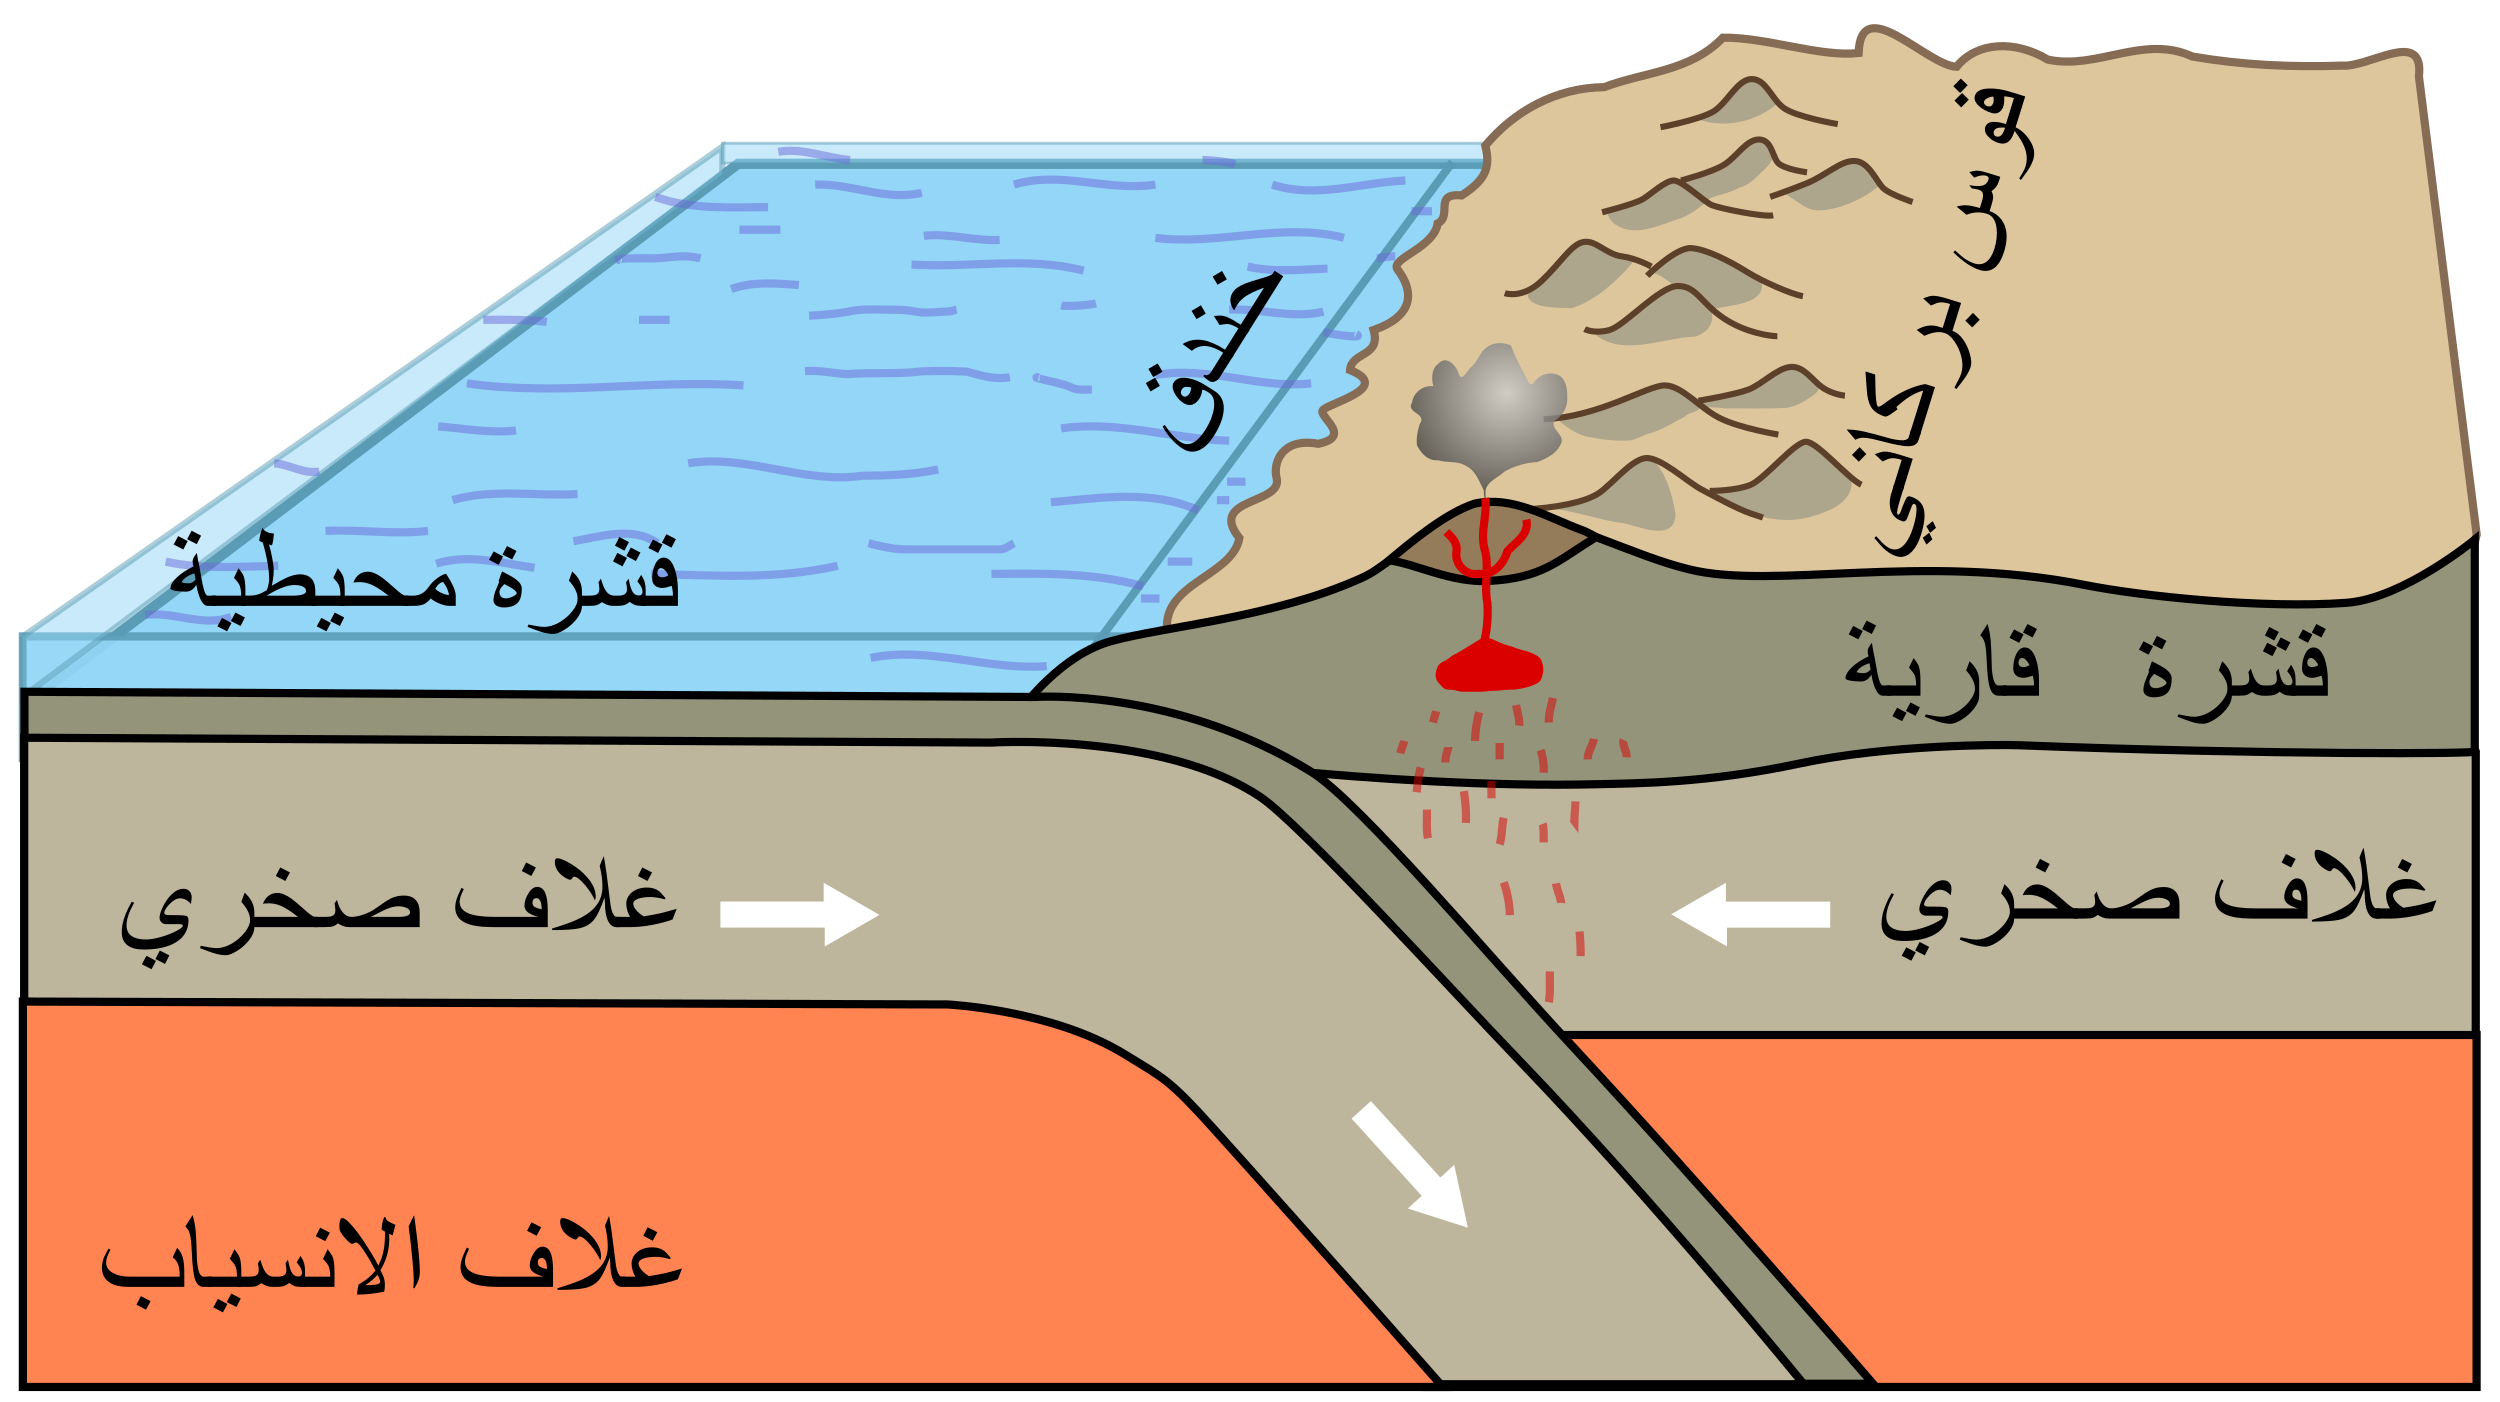 <svg xmlns="http://www.w3.org/2000/svg" xmlns:xlink="http://www.w3.org/1999/xlink" version="1.0" height="171" width="305"><defs><path id="i" d="M155.207 22.52h27v38.75h-27z"/><path id="h" d="M109.955 146.371h112.076v37.123H109.955z"/><path id="f" d="M83.085 101.47h80.295v20.72H83.085z"/><path id="e" d="M90.863 60.104h88.073v17.538H90.863z"/><path id="d" d="M260.569 9.899h77.075v56.215h-77.075z"/><path id="g" d="M83.085 101.47h80.295v20.72H83.085z"/><radialGradient r="10.043" fy="110.109" fx="222.249" cy="110.109" cx="222.249" gradientTransform="matrix(1.239 -.667 .655 1.218 -163.69 62.108)" gradientUnits="userSpaceOnUse" id="b" xlink:href="#a"/><linearGradient id="a"><stop offset="0" style="stop-color:#cdcdcd;stop-opacity:1"/><stop style="stop-color:#373737;stop-opacity:1" offset="1"/></linearGradient></defs><g style="display:inline"><path d="M90.043 19.986h97.531l-33.182 69.818-149.534-5.25 85.185-64.568z" style="opacity:1;fill:#94d6f7;fill-opacity:1;fill-rule:evenodd;stroke:#5a9cb5;stroke-width:1.25;stroke-miterlimit:4;stroke-dasharray:none;stroke-dashoffset:37.5;stroke-opacity:1"/><path style="opacity:.894;fill:#94d6f7;fill-opacity:1;fill-rule:evenodd;stroke:#5a9cb5;stroke-width:1;stroke-miterlimit:4;stroke-dasharray:none;stroke-dashoffset:37.5;stroke-opacity:1" d="M2.79 77.643h140.714v14.849H2.79z"/><path d="m2.79 77.643 85.34-59.75v3.349L2.79 84.992v-7.35z" style="opacity:.5;fill:#94d6f7;fill-opacity:1;fill-rule:evenodd;stroke:#5a9cb5;stroke-width:.75;stroke-miterlimit:4;stroke-dasharray:none;stroke-dashoffset:37.5;stroke-opacity:1"/><path style="opacity:.5;fill:#94d6f7;fill-opacity:1;fill-rule:evenodd;stroke:#5a9cb5;stroke-width:.351;stroke-miterlimit:4;stroke-dasharray:none;stroke-dashoffset:37.5;stroke-opacity:1" d="M88.131 17.474h106.151v2.428H88.131z"/><path d="m177.207 19.77-55.25 74.75" style="opacity:1;fill:#5a9cb5;fill-opacity:1;fill-rule:evenodd;stroke:#5a9cb5;stroke-width:1px;stroke-linecap:butt;stroke-linejoin:miter;stroke-opacity:1;display:inline"/></g><g style="display:inline"><path d="M17.707 75.02c3.514-.469 7.046 1.541 10.5.25M20.207 68.52c4.517.985 9.171.598 13.75.5M53.207 68.77c3.94-1.252 8.056-.05 12 .5M79.457 70.02c7.585.178 15.288.727 22.75-1M106.207 80.27c7.18-1.497 14.306 1.576 21.5 1M120.957 70.02c6.187-.07 12.486-.18 18.5 1.5M105.957 66.27c.927.232 2.779.75 4.5.75h11.5c.685 0 1.406-.578 1.75-.75M69.957 66.02c3.352-.532 7.162-1.884 10.25.25M39.707 64.77c4.167-.2 8.341.478 12.5 0M33.457 56.52c1.871.132 3.582 1.357 5.5 1M55.207 61.02c4.964-1.463 10.18-.434 15.25-.75M53.457 52.02c3.16.25 6.323.867 9.5.5M56.957 46.77c11.205 1.603 22.51-.491 33.75.25M98.207 45.27c1.747-.117 3.463.272 5.19.371 3.002-.246 6.023.044 9.016-.332 1.835-.06 3.68-.086 5.51.033 1.758.472 3.436 1.016 5.284.678M83.957 56.52c7.146-1.156 14.043 2.562 21.214 1.523 3.107-.02 6.238-.114 9.286-.773M128.207 61.27c5.976-.502 12.325-1.59 18 1M148.457 61.02h1.5M149.707 58.77h2.25M142.457 68.52h3M139.207 73.02h2.25M159.957 46.77c-6.378.725-12.632-2.204-19-1M126.707 46.02c-.137-.027-.426.04-.14.107 1.3.36 2.646.561 3.91 1.04.358.173.733.322 1.133.35.531.055 1.065.003 1.597.003M140.957 29.02c7.666.98 15.404-1.956 23.005-.009M165.457 40.77c1.195.597-2.704.074-4-.25M161.457 38.02c-3.809.916-7.666-.415-11.5-.25M152.207 32.52c3.2.75 6.507.356 9.75.25M167.957 31.52c.046 0 1.418-.25 2.25-.25M174.707 25.77h-2.5M171.457 22.02c-5.403.237-10.904 2.26-16.25.5M140.957 22.52c-5.746.893-11.572-1.739-17.25 0M112.457 23.52c-4.365 1.053-8.638-1.174-13-1M93.707 25.27c-4.597.001-9.345.345-13.75-1.25M75.707 31.77c-1.296-.324 2.664-.25 4-.25 1.047 0 2.528-.25 3.75-.25.752 0 1.61.152 2 .25M90.207 28.02h5M77.957 39.02h3.75M89.207 35.27c2.638-.977 5.507-.686 8.25-.5M98.707 38.52c1.856-.114 3.72-.24 5.538-.653 1.744-.215 3.504-.055 5.255-.082.967.007 1.921.177 2.87.332 1.213.07 2.424-.097 3.634-.14.24-.049.462-.161.703-.207M111.207 32.27c6.993.46 14.112-1.03 21 .75M112.707 28.77c3.1-.356 6.152.67 9.25.5M129.457 37.27c.557.139 3.298-.012 4.25-.25M129.457 52.27c6.882-1.005 13.653 1.289 20.5 1.5M58.957 39.02c2.585-.01 5.178-.054 7.75.25M94.957 18.52c2.966-.51 5.829.762 8.75 1M146.707 19.52c.835 0 2.64.16 4 .5" style="opacity:.5;fill:none;fill-opacity:.75;fill-rule:evenodd;stroke:#6b6bda;stroke-width:1px;stroke-linecap:butt;stroke-linejoin:miter;stroke-opacity:1"/></g><g style="display:inline"><path d="M142.457 77.395c-1.094-6.251 7.888-6.984 8.75-11.75-3.986-4.962 5.384-4.078 4.537-7.33-.46-1.764.58-4.995 5.088-4.17 4.1-.874.358-3.07.5-4 .13-.852 8.877-2.737 3.375-5 .189-2.294 3.814-1.558 2.875-4.875 4.81-1.676 5.063-4.58 2.93-7.383-1.026-1.347 4.417-2.583 4.884-5.626 1.862-.968-.592-3.748 2.94-3.425 2.756-1.802 3.59-3.257 2.871-6.066 3.467-4.165 8.58-7.074 14.506-7.138 4.882-1.87 10.478-1.869 14.474-6.035 5.308-.075 11.884 2.405 16.563 1.87.283-7.62 8.337 1.555 11.957 1.678 2.47-3.07 7.1-3.28 11.125-.875 5.98 1.305 11.702-3.125 17.625-.375 5.959 1.034 12.186 1.328 18.255 1.11 3.333.262 10.07-4.672 9.396 1.322l7.046 55.896-3.447 14.172" style="opacity:1;fill:#dec69c;fill-opacity:1;fill-rule:evenodd;stroke:#866b55;stroke-width:1px;stroke-linecap:butt;stroke-linejoin:miter;stroke-opacity:1"/><path d="M208.582 60.27c2.93 1.77 6.227 3.222 9.713 3.167 1.831-.042 3.618-.61 5.267-1.376 1.118-.597 2.271-1.587 2.326-2.947.052-.86-.565-1.491-1.142-2.03-1.122-1.192-2.359-2.509-4.056-2.774-1.431-.167-2.656.837-3.511 1.874-.876 1.015-1.874 1.936-3.059 2.579-1.573.93-3.405 1.295-5.207 1.409-.112.028-.221.063-.33.098zM188.395 61.957c3.338.174 6.461 1.484 9.75 1.885 2.017.466 6.311 2.343 6.259-1.229-.402-2.263-1.073-4.739-2.669-6.453-2.363-1.067-4.03 2.029-5.768 3.196-1.638 1.857-4.21 2.113-6.51 2.414" style="fill:#ada58c;fill-opacity:1;fill-rule:evenodd;stroke:none;stroke-width:1px;stroke-linecap:butt;stroke-linejoin:miter;stroke-opacity:1"/><path d="M185.832 62.145c3.75-.125 7.625-.875 9.25-2s3.875-4 5.625-4.25 5.125 2.875 6.75 3.75 4.625 2.5 6.125 3l1.5.5" style="opacity:1;fill:none;fill-opacity:.75;fill-rule:evenodd;stroke:#5d4029;stroke-width:.75;stroke-linecap:butt;stroke-linejoin:miter;stroke-miterlimit:4;stroke-dasharray:none;stroke-opacity:1"/><path d="M208.582 59.895s3.25 0 5-.75 5.375-5.25 6.75-5.25 5 4.375 6.75 5.25" style="opacity:1;fill:none;fill-opacity:.75;fill-rule:evenodd;stroke:#5d4029;stroke-width:.75;stroke-linecap:butt;stroke-linejoin:miter;stroke-miterlimit:4;stroke-dasharray:none;stroke-opacity:1"/><path d="M206.582 49.145c1.095.751 2.504.434 3.741.676 2.536-.004 5.075.074 7.608-.06 1.137-.144 2.178-.749 3.098-1.407.571-.297 1.549-1.421.457-1.707-.937-.63-1.527-1.782-2.668-2.106-1.127-.054-1.98.812-2.762 1.49-.969.576-1.995 1.034-3 1.536-.738.149-1.311.832-2.117.738-.774.091-1.526.326-2.311.293-.524.048-1.027.231-1.546.297" style="fill:#ada58c;fill-opacity:1;fill-rule:evenodd;stroke:none;stroke-width:1px;stroke-linecap:butt;stroke-linejoin:miter;stroke-opacity:1"/><path d="M190.02 51.145c.98.903 2.11 1.729 3.422 2.083 1.783.378 3.62.626 5.445.496.892-.136 1.645-.691 2.522-.896 1.48-.447 2.783-1.309 4.15-2.008.509-.612 1.808-.438 1.91-1.331-.448-.72-1.48-.79-2.036-1.44-.621-.486-1.19-1.319-2.073-1.208-.866.219-1.659.684-2.545.867-1.056.215-1.97.842-3.007 1.134-.89.461-1.868.662-2.803.991-.86.406-1.825.371-2.664.842-.736.341-1.55.274-2.321.47z" style="fill:#ada58c;fill-opacity:1;fill-rule:evenodd;stroke:none;stroke-width:1px;stroke-linecap:butt;stroke-linejoin:miter;stroke-opacity:1"/><path d="M188.332 51.145c6.75-.25 12.625-4.125 14.75-4.125s4.25 2.75 6.75 4 7.125 2 7.125 2" style="opacity:1;fill:none;fill-opacity:.75;fill-rule:evenodd;stroke:#5d4029;stroke-width:.75;stroke-linecap:butt;stroke-linejoin:miter;stroke-miterlimit:4;stroke-dasharray:none;stroke-opacity:1"/><path d="M207.207 48.895s4.5-.75 6.125-1.375 3.5-2.625 5.125-2.75 2.625 1.625 3.875 2.5 2.75 1 2.75 1" style="opacity:1;fill:none;fill-opacity:.75;fill-rule:evenodd;stroke:#5d4029;stroke-width:.75;stroke-linecap:butt;stroke-linejoin:miter;stroke-miterlimit:4;stroke-dasharray:none;stroke-opacity:1"/><path d="M201.457 33.207c2.936.802 4.42 4.338 7.632 4.465 1.957-.447 6.46-.555 5.806-3.32-1.753-1.49-4.111-2.09-6.015-3.406-2.454-1.363-5.313-.5-6.923 1.699" style="fill:#ada58c;fill-opacity:1;fill-rule:evenodd;stroke:none;stroke-width:1px;stroke-linecap:butt;stroke-linejoin:miter;stroke-opacity:1"/><path d="M194.145 40.395c3.506 3.413 8.524.783 12.678.672 4.622-1.566.57-7.371-3.137-5.82-3.409 1.019-5.222 5.194-9.041 5.21" style="fill:#ada58c;fill-opacity:1;fill-rule:evenodd;stroke:none;stroke-width:1px;stroke-linecap:butt;stroke-linejoin:miter;stroke-opacity:1"/><path d="M193.332 40.145s1.125.625 3 .125 6.125-5.375 8.375-5.375 2.75 2 5.5 3.875 5.875 2.25 6.625 2.25" style="opacity:1;fill:none;fill-opacity:.75;fill-rule:evenodd;stroke:#5d4029;stroke-width:.75;stroke-linecap:butt;stroke-linejoin:miter;stroke-miterlimit:4;stroke-dasharray:none;stroke-opacity:1"/><path d="M193.52 29.457c-2.945 1.104-4.14 4.51-7.012 5.778-.991 2.456 3.587 2.313 5.226 2.37 2.82-.807 5.944-3.638 7.713-5.925" style="fill:#ada58c;fill-opacity:1;fill-rule:evenodd;stroke:none;stroke-width:1px;stroke-linecap:butt;stroke-linejoin:miter;stroke-opacity:1"/><path d="M183.582 35.77s2.125.75 4.5-1.5 3.625-4.5 5.125-4.75 2.75 1.5 4.625 1.75 3.625 1.25 3.625 1.25M200.957 33.645s3.5-3.5 5.375-3.375 4.75 1.625 6.75 2.875 5.5 2.75 6.875 3" style="opacity:1;fill:none;fill-opacity:.75;fill-rule:evenodd;stroke:#5d4029;stroke-width:.75;stroke-linecap:butt;stroke-linejoin:miter;stroke-miterlimit:4;stroke-dasharray:none;stroke-opacity:1"/><path d="M215.145 17.02c-1.351-.266-2.328.903-3.12 1.81-.756.824-4.686 2.713-5.737 2.872-1.145-.343-1.342 1.307-.315 1.63.72.606 1.795 1.525 2.72.835 1.14-.487 2.404-.631 3.49-1.251 1.096-.306 1.9-1.07 2.66-1.863.753-.65 1.701-1.514 1.458-2.614" style="fill:#ada58c;fill-opacity:1;fill-rule:evenodd;stroke:none;stroke-width:1px;stroke-linecap:butt;stroke-linejoin:miter;stroke-opacity:1"/><path d="M202.145 23.02c-.574.969-5.097 2.425-5.949 2.657-.308.512.473 1.577 1.062 1.805 1.125.733 2.55.729 3.814.426 1.58-.357 2.394-.813 4.108-1.313.893-.446 1.577-.783 3.006-1.972a56.135 56.135 0 0 1-2.48-2.005c-.61-.227-1.202-.6-1.88-.575" style="fill:#ada58c;fill-opacity:1;fill-rule:evenodd;stroke:none;stroke-width:1px;stroke-linecap:butt;stroke-linejoin:miter;stroke-opacity:1"/><path d="M195.457 25.895s4-1 5-1.625 2.75-2.25 3.75-2.25 3.75 2.625 4.625 3 6.25 1.5 7.5 1.25M205.082 22.02s3.875-1 5.375-2 2.625-3 4.125-3 1.625 1.875 2.25 2.75 3.625 1.25 3.625 1.25" style="opacity:1;fill:none;fill-opacity:.75;fill-rule:evenodd;stroke:#5d4029;stroke-width:.75;stroke-linecap:butt;stroke-linejoin:miter;stroke-miterlimit:4;stroke-dasharray:none;stroke-opacity:1"/><path d="M225.957 19.52c-2.637 1.608-5.868 2.741-8.637 3.908 2.454 1.306 2.82 2.145 4.432 2.241 2.491.004 5.633-1.388 7.562-3.045-.7-1.118-1.39-1.843-2.544-2.98" style="fill:#ada58c;fill-opacity:1;fill-rule:evenodd;stroke:none;stroke-width:1px;stroke-linecap:butt;stroke-linejoin:miter;stroke-opacity:1"/><path d="M215.957 24.02s1.875-.625 4.375-1.625 4.25-2.875 6-2.75 2.625 2.625 3.5 3.375 3.5 1.625 3.5 1.625" style="opacity:1;fill:none;fill-opacity:.75;fill-rule:evenodd;stroke:#5d4029;stroke-width:.75;stroke-linecap:butt;stroke-linejoin:miter;stroke-miterlimit:4;stroke-dasharray:none;stroke-opacity:1"/><path d="M213.457 9.582c-1.578 1.067-2.814 2.535-4.181 3.842-1.576.136-.993.5-2.313 1.092 4.257 1.463 8.063-.25 9.812-1.84-1.037-1.412-1.39-2.196-2.21-2.92" style="fill:#ada58c;fill-opacity:1;fill-rule:evenodd;stroke:none;stroke-width:1px;stroke-linecap:butt;stroke-linejoin:miter;stroke-opacity:1"/><path d="M202.582 15.52s4.625-.875 6.375-1.875 3-4 4.75-4 2.375 2.375 3.875 3.5 6.625 2 6.625 2" style="opacity:1;fill:none;fill-opacity:.75;fill-rule:evenodd;stroke:#5d4029;stroke-width:.75;stroke-linecap:butt;stroke-linejoin:miter;stroke-miterlimit:4;stroke-dasharray:none;stroke-opacity:1"/></g><g style="display:inline"><path d="M157.912 77.466c6.15-3.34 15.207-13.787 21.983-16.02 4.606-1.019 8.866 1.647 13.02 3.197 2.574.82 12.761 8.205 12.654 11.137" style="opacity:1;fill:#947b5a;fill-opacity:1;fill-rule:evenodd;stroke:#000;stroke-width:1px;stroke-linecap:butt;stroke-linejoin:miter;stroke-opacity:1;display:inline"/><path style="opacity:1;fill:#94947b;fill-opacity:1;fill-rule:evenodd;stroke:#000;stroke-width:1;stroke-linecap:butt;stroke-linejoin:miter;stroke-miterlimit:4;stroke-dasharray:none;stroke-opacity:1;display:inline" d="M136.124 168.519h165.798V65.837s-8.716 7.212-15.67 7.708c-10.257.73-24.873-.776-31.965-2.188-19.954-3.971-37.957.684-48.298-1.918-3.554-.894-6.17-2-11.277-3.918-4.754 2.943-6.529 5.023-13.15 5.357-4.5.226-8.853-2.08-12.018-2.506-1.502 1.024-2.016 1.497-3.432 2.14-10.606 4.82-24.112 5.92-30.527 7.7-11.451 3.175-19.082 21.92-19.082 21.92l19.621 68.387z"/><path style="opacity:1;fill:#bdb59c;fill-opacity:1;fill-rule:evenodd;stroke:#000;stroke-width:1;stroke-linecap:butt;stroke-linejoin:miter;stroke-miterlimit:4;stroke-dasharray:none;stroke-opacity:1;display:inline" d="M153.505 168.809h148.537v-77.14c.823.328-25.668.426-55.741-.75-2.083-.082-15.792-.109-26.755 2.229-11.398 2.43-19.917 2.409-24.49 2.523-26.386.658-58.496-4.003-58.496-4.003l16.945 77.141z"/><path d="M173.395 169.207h128.75V126.27H158.707l14.688 42.937z" style="opacity:1;fill:#ff8452;fill-opacity:1;fill-rule:evenodd;stroke:#000;stroke-width:1;stroke-linecap:butt;stroke-linejoin:miter;stroke-miterlimit:4;stroke-dasharray:none;stroke-opacity:1;display:inline"/><path id="c" d="M181.457 63.145c.117-1.042-.21-2.053-.232-3.082.033-1.261 1.492-1.756 2.302-2.507a9.068 9.068 0 0 1 4.004-1.183c1.096-.404 2.304-1 2.835-2.102.756-1.225-1.368-1.89-.688-2.945.963-.657 1.586-1.575 1.523-2.807.028-.971-.127-2.243-1.048-2.752a2.432 2.432 0 0 0-2.972.84c-.62.966-1.057-.956-1.459-1.432-.51-.989-.995-1.99-1.39-3.03-.84-.385-2.047-.42-2.833.158-.99.572-1.186 1.871-2.11 2.545-.42.473-1.095 1.896-1.467.598-.377-.977-1.495-2.14-2.478-1.04-.852.64-.798 1.95-.566 2.715-1.25-.164-2.425.748-2.605 1.995-.802 1.297 1.89 1.294.937 2.608-.256.828-.442 1.717-.342 2.583.509 1.01 1.346 1.959 2.59 1.838 1.098.364 2.339.039 3.354.674 1.18.54 1.65 1.913 2.21 2.998-.014 1.136.53 2.206.435 3.328z" style="opacity:.8;fill:url(#b);fill-opacity:1;fill-rule:evenodd;stroke:url(#radialGradient5243);stroke-width:1px;stroke-linecap:butt;stroke-linejoin:miter;stroke-opacity:.364"/><path d="M181.207 60.77c.272 2.171-.73 4.383 0 6.517.443 2.06-.151 4.18.25 6.245a16.128 16.128 0 0 1-.375 4.738" style="opacity:1;fill:none;fill-opacity:.75;fill-rule:evenodd;stroke:#da0000;stroke-width:1px;stroke-linecap:butt;stroke-linejoin:miter;stroke-opacity:1"/><path d="M186.207 63.395c.422 1.81-1.303 2.751-2.283 3.835-.5 1.606-1.701 2.966-3.519 2.782-1.537.287-2.96-1.158-2.716-2.687.177-1.146-.584-1.744-1.232-2.43" style="opacity:1;fill:none;fill-opacity:.75;fill-rule:evenodd;stroke:#da0000;stroke-width:1px;stroke-linecap:butt;stroke-linejoin:miter;stroke-opacity:1"/><path d="m180.707 77.895-1.625 1c-.512.315-.874.562-1.5.875-.626.313-.838.606-1.375.875-.61.305-.815.508-1 1.25-.178.713.096 1.221.375 1.5.447.447.467.75 1.375.75.524 0 .963.25 1.625.25h1.875c.726 0 1.315-.125 2-.125.485 0 1.18-.125 1.75-.125.725 0 1.31-.109 1.875-.25.64-.16.957-.291 1.375-.5.515-.258.59-.489.75-1.125.194-.776.013-1.075-.125-1.625-.112-.45-.688-.72-1-.875-.487-.244-1.008-.377-1.5-.5-.508-.127-.968-.367-1.5-.5a8.498 8.498 0 0 1-1.375-.5 6.279 6.279 0 0 0-1.375-.5" style="opacity:1;fill:#da0000;fill-opacity:1;fill-rule:evenodd;stroke:none;stroke-width:1px;stroke-linecap:butt;stroke-linejoin:miter;stroke-opacity:1"/><path d="M180.457 86.895a14.705 14.705 0 0 0-.5 3.5M184.957 86.02c.148.828.464 1.645.375 2.5M189.457 85.145c-.198.993-.542 1.974-.5 3M175.207 86.77c-.024.122-.268.947-.375 1.375M171.332 90.395c-.025.124-.399 1.095-.5 1.5M173.332 93.645c-.273.979-.388 1.992-.5 3M174.082 98.77c.038 1.166-.099 2.345.125 3.5M178.582 96.52a18.05 18.05 0 0 1 .25 3.875M176.707 91.145c0 .175-.375.936-.375 1.875M182.957 90.645v2M181.957 95.27v2.125M183.457 99.77c-.264 1.068-.177 2.193-.5 3.25M183.457 107.645c.464 1.281.698 2.64.75 4M189.082 118.52c-.031 1.25.087 2.51-.125 3.75M192.707 113.645c.076.998.148 1.998.125 3M189.832 107.77c.122.806.517 1.552.628 2.353l-.003.022M188.207 100.52c.13.326.125 1.514.125 2.25M187.957 91.52c.304.881.397 1.822.375 2.75M192.207 97.77c-.025.799-.121 1.594-.129 2.394-.06-.08-.074-.182-.12-.27M194.457 90.145c-.162.86-.778 1.598-.75 2.5M198.082 90.27c-.22.44.375 1.396.375 2.125" style="opacity:.5;fill:none;fill-opacity:.75;fill-rule:evenodd;stroke:#da0000;stroke-width:1px;stroke-linecap:butt;stroke-linejoin:miter;stroke-opacity:1"/><use style="opacity:.6" height="300" width="400" transform="translate(98.285 -14.205) scale(.585)" xlink:href="#c"/></g><g style="display:inline"><path d="M2.983 84.396v84.427h225.535s-20.444-23.737-37.381-41.938c-8.908-9.572-25.273-29.064-31.113-32.689-16.71-10.373-33.804-9.165-33.804-9.165L2.983 84.396z" style="fill:#94947b;fill-opacity:1;fill-rule:evenodd;stroke:#000;stroke-width:1;stroke-linecap:butt;stroke-linejoin:miter;stroke-miterlimit:4;stroke-dasharray:none;stroke-opacity:1"/><path style="fill:#bdb59c;fill-opacity:1;fill-rule:evenodd;stroke:#000;stroke-width:1;stroke-linecap:butt;stroke-linejoin:miter;stroke-miterlimit:4;stroke-dasharray:none;stroke-opacity:1" d="M2.954 90.002v78.872h217.108s-18.235-22.368-34.568-39.344c-8.584-8.923-26.74-28.921-31.707-32.279-11.767-7.954-32.855-6.656-32.855-6.656L2.954 90.002z"/><path d="M2.79 122.19v47.023h173.242s-15.203-17.324-27.931-31.466c-5.517-6.13-6.066-6.154-10.848-9.101-8.894-5.483-21.68-6.102-21.68-6.102L2.79 122.19z" style="fill:#ff8452;fill-opacity:1;fill-rule:evenodd;stroke:#000;stroke-width:1;stroke-linecap:butt;stroke-linejoin:miter;stroke-miterlimit:4;stroke-dasharray:none;stroke-opacity:1"/></g><path d="M87.892 109.987v3.182h12.728v2.299l6.666-3.85-6.798-3.924v2.293H87.892z" style="fill:#fff;fill-opacity:1;fill-rule:evenodd;stroke:#000;stroke-width:0;stroke-linecap:butt;stroke-linejoin:miter;stroke-miterlimit:4;stroke-dasharray:none;stroke-opacity:1;display:inline"/><path style="display:inline;fill:#fff;fill-opacity:1;fill-rule:evenodd;stroke:#000;stroke-width:0;stroke-linecap:butt;stroke-linejoin:miter;stroke-miterlimit:4;stroke-dasharray:none;stroke-opacity:1" d="m167.248 134.332-2.356 2.14 8.559 9.42-1.701 1.546 7.33 2.346-1.665-7.671-1.698 1.542zM223.286 113.174v-3.182h-12.728v-2.298l-6.666 3.849 6.798 3.925v-2.294z"/><g style="font-style:normal;font-weight:400;font-size:14.667px;line-height:1.25;font-family:sans-serif;white-space:pre;shape-inside:url(#d);fill:#000;fill-opacity:1;stroke:none" transform="rotate(-72.758 276.674 65.331)" aria-label="قوس بركاني"><path style="font-style:normal;font-weight:400;font-size:14.667px;line-height:1.25;font-family:sans-serif;white-space:pre;shape-inside:url(#d);fill:#000;fill-opacity:1;stroke:none" d="M319.063 21.183h-4.426v-1.246h3.818q0-.638-.15-1.196-.373.122-.574.172-.33.086-.58.086-.523 0-.852-.265-.38-.301-.38-.867 0-.995.358-1.74.402-.83 1.046-.83.874 0 1.346 1.367.394 1.132.394 2.657zm-1.167-3.724q-.1-.258-.322-.523-.301-.358-.573-.358-.194 0-.322.165-.122.157-.122.38 0 .572.63.572.165 0 .35-.064.187-.065.359-.172zm.917-4.419-.53 1.039-1.175-.602.544-1.038zm-1.633.666-.537 1.024-1.182-.608.559-1.032z"/><path style="font-style:normal;font-weight:400;font-size:14.667px;line-height:1.25;font-family:sans-serif;white-space:pre;shape-inside:url(#d);fill:#000;fill-opacity:1;stroke:none" d="M315.146 20.753q0 1.182-.874 2.35-.974 1.303-2.248 1.303-.473 0-.974-.108-.366-.079-.953-.272-.465-.165-.93-.322l.12-.25.839.193q.444.107.795.107.873 0 1.654-.444.609-.351 1.217-1.017.308-.337.874-1.096-.967 0-1.446-.308-.545-.35-.545-1.153 0-.737.344-1.368.401-.73 1.017-.73.623 0 .895.723.215.566.215 1.576zm-.451-.78q-.158-.688-.38-.953-.193-.229-.472-.229-.201 0-.351.136-.144.129-.144.33 0 .35.316.537.315.179 1.03.179zM308.794 21.183h-.566q-.43 0-.76-.115-.321-.121-.658-.38-.3.273-.537.366-.337.129-.981.129h-.881q0 .659-.315 1.282-.408.81-1.246 1.282-1.053.594-2.636.594-1.432 0-2.191-.501-.83-.552-.83-1.69 0-.616.15-1.246t.408-1.268q.157-.387.544-1.189l.286.13q-.5 1.03-.666 1.625-.157.594-.157 1.088 0 .888.63 1.354.637.458 1.812.458 1.375 0 2.456-.48 1.347-.594 1.347-1.661 0-.716-.265-1.36-.208-.51-.588-.975l.595-1.468q.358.587.487 1.039.179.637.179 1.74h.88q.681 0 .968-.208.25-.179.25-.551 0-.208-.028-.416-.022-.214-.072-.465l.286-.43.115.695q.158.702.422 1.01.294.343.831.343.165 0 .25-.1.094-.107.094-.265 0-.358-.222-.766-.165-.3-.437-.602l.48-.78q.337.551.408.752.158.45.158 1.31zM292.68 21.183h-4.082v-1.246h3.56q0-.845-.2-1.29-.137-.307-.674-.887l.559-1.168q.515.652.644 1.017.193.552.193 1.827zm-.73 1.74-.559 1.039-1.16-.602.53-1.046z"/><path style="font-style:normal;font-weight:400;font-size:14.667px;line-height:1.25;font-family:sans-serif;white-space:pre;shape-inside:url(#d);fill:#000;fill-opacity:1;stroke:none" d="M289.107 21.183q0 .788-.673 1.633-.588.745-1.461 1.282-.831.515-1.368.515-.494 0-1.067-.143-.437-.107-1.046-.337-.515-.193-1.024-.386l.122-.287q.473.093.981.187.516.1.931.1.917 0 1.912-.587.902-.538 1.54-1.354.637-.824.637-1.482 0-.566-.33-1.19-.264-.5-.744-1.03l.408-1.125q.587.544.867 1.089.315.616.315 1.375zM281.931 21.183h-6.28v-1.246h5.45q-.502-.76-1.147-1.318-.644-.566-1.74-1.217l-.236.222-.845-.645q-.444-.372-.444-.58 0-1.232.601-1.934.559-.644 1.927-1.16l2.02-.787v1.239l-1.497.5q-.896.294-1.447.538-.702.308-.702.473 0 .164.459.508.286.215.58.43 1.088.823 1.897 1.726.874.966 1.404 2.005z"/><path style="font-style:normal;font-weight:400;font-size:14.667px;line-height:1.25;font-family:sans-serif;white-space:pre;shape-inside:url(#d);fill:#000;fill-opacity:1;stroke:none" d="M276.137 21.183h-1.002q-.487 0-.78-.394-.259-.344-.395-1.024-.129-.68-.2-1.676-.043-.809-.093-1.661-.043-.852-.122-1.29-.072-.443-.2-.723-.158-.343-.437-.601l.88-1.39q.28.86.394 2.056.072.745.144 3.523.128 1.275.372 1.633.2.3.437.3h1.002zM272.772 21.183h-4.083v-1.246h3.56q0-.845-.2-1.29-.137-.307-.674-.887l.559-1.168q.515.652.644 1.017.194.552.194 1.827zm-.566-6.617-.559 1.038-1.16-.601.53-1.046z"/><path style="font-style:normal;font-weight:400;font-size:14.667px;line-height:1.25;font-family:sans-serif;white-space:pre;shape-inside:url(#d);fill:#000;fill-opacity:1;stroke:none" d="M269.198 21.183h-1.253q-1.103 0-1.662.057-.551.058-.551.23 0 .236.666.236.293 0 .465.014.172.014.752.079.344.043.473.107.208.108.208.373 0 1.339-.881 1.948-.96.666-3.173.666-1.54 0-2.449-.523-.967-.559-.967-1.59 0-.83.459-1.762.164-.336.866-1.44l.287.144q-.273.466-.538.924-.408.788-.408 1.289 0 .88.917 1.34.874.436 2.399.436 1.024 0 1.805-.158.96-.193.96-.53 0-.121-.108-.179-.108-.064-.358-.064-.194-.022-.609-.043-.408-.029-.537-.029-.451 0-.645-.114-.193-.122-.193-.358 0-.888.523-1.454.43-.458 1.153-.68.544-.165 1.146-.165h1.253zm-2.965 4.59-.666.616-.802-.508.645-.673zm-1.482 0-.652.616-.83-.508.665-.673z"/></g><g style="font-size:14.667px;line-height:1.25;font-family:sans-serif" aria-label="قشرة قارية"><path style="font-size:14.667px" d="M283.995 84.876h-4.426V83.63h3.817q0-.638-.15-1.196-.373.122-.573.172-.33.086-.58.086-.523 0-.852-.265-.38-.301-.38-.867 0-.995.358-1.74.401-.83 1.046-.83.873 0 1.346 1.367.394 1.131.394 2.657zm-1.167-3.724q-.1-.258-.323-.523-.3-.358-.573-.358-.193 0-.322.165-.122.157-.122.38 0 .572.63.572.165 0 .351-.064.187-.065.359-.172zm.916-4.419-.53 1.039-1.174-.602.544-1.038zm-1.633.666-.537 1.024-1.181-.608.558-1.032z"/><path style="font-size:14.667px" d="M280.063 84.876h-.551q-.459 0-.788-.122-.33-.129-.602-.358-.336.265-.587.35-.365.13-1.002.13h-.466q-.372 0-.745-.143-.243-.094-.601-.308-.344.257-.63.358-.287.093-.931.093h-1.383V83.63h1.383q.58 0 .83-.1.416-.165.416-.66 0-.207-.022-.415-.021-.207-.079-.465l.294-.43q.2.659.33.96.229.522.5.787.33.323.788.323h.48q.537 0 .795-.165.287-.186.287-.594 0-.222-.029-.43t-.079-.451l.301-.43.15.673q.194.795.473 1.103.244.272.659.272.193 0 .308-.114.122-.122.122-.308 0-.401-.294-.845-.05-.072-.35-.466l.465-.78q.293.444.4.766.158.487.158 1.296zm-2.048-7.778-.551 1.046-1.146-.616.53-1.045zm1.41 1.275-.558 1.031-1.16-.615.537-1.025zm-1.646.645-.545 1.038-1.16-.601.53-1.039z"/><path style="font-size:14.667px" d="M272.286 84.876q0 .788-.673 1.633-.588.744-1.461 1.282-.831.515-1.368.515-.494 0-1.067-.143-.437-.107-1.046-.337-.515-.193-1.024-.386l.122-.287q.473.093.981.186.516.1.931.1.917 0 1.912-.587.902-.537 1.54-1.353.637-.824.637-1.483 0-.565-.33-1.188-.264-.502-.744-1.032l.408-1.124q.587.544.867 1.089.315.615.315 1.375zM264.945 82.763q0 1.01-.33 1.518-.508.788-1.861.788-.523 0-.867-.207-.393-.237-.393-.674 0-.501.25-1.16.23-.558.466-1.124l-.108-.029.437-1.21q1.296.68 1.547.86.86.6.86 1.238zm-.623.559q0-.272-.787-.724-.337-.193-.724-.38-.322.352-.386.438-.201.28-.201.53 0 .365.2.573.208.2.552.2.401 0 .874-.222.472-.229.472-.415zm-.021-5.142-.53 1.038-1.175-.601.545-1.039zm-1.633.666-.537 1.024-1.182-.609.559-1.031zM248.76 84.876h-4.425V83.63h3.817q0-.638-.15-1.196-.373.122-.574.172-.329.086-.58.086-.522 0-.852-.265-.38-.301-.38-.867 0-.995.359-1.74.4-.83 1.045-.83.874 0 1.347 1.367.393 1.131.393 2.657zm-1.167-3.724q-.1-.258-.322-.523-.3-.358-.573-.358-.193 0-.322.165-.122.157-.122.38 0 .572.63.572.165 0 .351-.064.186-.065.358-.172zm.917-4.419-.53 1.039-1.175-.602.545-1.038zm-1.633.666-.537 1.024-1.182-.608.559-1.032z"/><path style="font-size:14.667px" d="M244.822 84.876h-1.003q-.487 0-.78-.394-.258-.344-.394-1.024-.13-.68-.201-1.676-.043-.81-.093-1.661-.043-.853-.122-1.29-.071-.443-.2-.723-.158-.344-.437-.601l.88-1.39q.28.86.395 2.056.071.744.143 3.523.129 1.275.372 1.633.2.3.437.3h1.003zM241.463 84.876q0 .788-.673 1.633-.588.744-1.461 1.282-.831.515-1.368.515-.494 0-1.067-.143-.437-.107-1.046-.337-.515-.193-1.024-.386l.122-.287q.473.093.981.186.516.1.931.1.917 0 1.912-.587.903-.537 1.54-1.353.637-.824.637-1.483 0-.565-.33-1.188-.264-.502-.744-1.032l.408-1.124q.587.544.867 1.089.315.615.315 1.375zM234.294 84.876h-4.082V83.63h3.56q0-.845-.201-1.29-.136-.307-.673-.887l.558-1.168q.516.652.645 1.017.193.552.193 1.826zm-.064 1.418-.53 1.038-1.175-.601.545-1.039zm-1.633.666-.537 1.024-1.182-.609.559-1.031z"/><path style="font-size:14.667px" d="M230.714 84.876h-1.025q-.515 0-.91-.881-.293-.659-.472-1.697-.215.4-.544.623-.33.222-.695.222-.823 0-1.375-.108-.544-.114-.544-.286 0-.616.802-1.36.802-.753 2.005-1.311-.014-.058-.064-.301-.043-.244-.043-.3 0-.244.165-.545.136-.244.358-.502.071.445.143.86.079.415.179.86l.215 1.231q.179 1.017.322 1.504.222.745.458.745h1.024zm-2.5-3.201-.136-.781q-.623.222-.981.466-.358.236-.602.63.15.064.351.1.2.036.552.036.43 0 .816-.451zm.673-5.364-.53 1.038-1.174-.601.544-1.039zm-1.632.666L226.717 78l-1.181-.609.558-1.031z"/></g><g style="font-size:14.667px;line-height:1.25;font-family:sans-serif" aria-label="قشرة محيطية"><path style="font-size:14.667px" d="M82.706 73.916H78.28V72.67h3.817q0-.638-.15-1.196-.372.121-.573.171-.33.086-.58.086-.523 0-.852-.265-.38-.3-.38-.866 0-.996.358-1.74.401-.831 1.046-.831.874 0 1.346 1.368.394 1.131.394 2.657zm-1.167-3.724q-.1-.258-.322-.523-.301-.358-.573-.358-.194 0-.323.165-.121.157-.121.38 0 .572.63.572.165 0 .35-.064.187-.065.359-.172zm.916-4.419-.53 1.038-1.174-.601.544-1.038zm-1.632.666-.537 1.024-1.182-.609.559-1.03z"/><path style="font-size:14.667px" d="M78.774 73.916h-.55q-.46 0-.789-.122-.33-.129-.601-.358-.337.265-.588.35-.365.13-1.002.13h-.466q-.372 0-.744-.144-.244-.093-.602-.308-.344.258-.63.359-.287.093-.931.093h-1.382V72.67h1.382q.58 0 .83-.1.416-.165.416-.66 0-.207-.022-.415-.021-.208-.078-.465l.293-.43q.2.659.33.96.229.522.501.787.33.323.788.323h.48q.537 0 .795-.165.286-.186.286-.595 0-.222-.029-.43-.028-.207-.078-.45l.3-.43.15.673q.194.795.473 1.103.244.272.66.272.193 0 .307-.114.122-.122.122-.308 0-.401-.294-.845-.05-.072-.35-.466l.465-.78q.294.443.4.766.158.487.158 1.296zm-2.048-7.778-.551 1.046-1.146-.616.53-1.046zm1.411 1.275-.558 1.031-1.16-.616.536-1.024zm-1.647.645-.544 1.038-1.16-.602.53-1.038z"/><path style="font-size:14.667px" d="M70.997 73.916q0 .787-.673 1.632-.587.745-1.461 1.282-.83.516-1.368.516-.494 0-1.067-.143-.437-.108-1.045-.337-.516-.193-1.025-.387l.122-.286q.473.093.981.186.516.1.931.1.917 0 1.912-.587.903-.537 1.54-1.353.638-.824.638-1.483 0-.565-.33-1.189-.265-.5-.745-1.03l.408-1.125q.588.544.867 1.088.315.616.315 1.375zM63.657 71.803q0 1.01-.33 1.518-.508.788-1.862.788-.523 0-.866-.208-.394-.236-.394-.673 0-.501.25-1.16.23-.559.466-1.124l-.107-.029.436-1.21q1.297.68 1.547.86.86.6.86 1.238zm-.623.559q0-.273-.788-.724-.337-.193-.723-.38-.323.352-.387.438-.2.279-.2.53 0 .365.2.572.207.201.551.201.401 0 .874-.222.473-.23.473-.415zm-.022-5.142-.53 1.038-1.174-.601.544-1.039zm-1.633.666-.537 1.024-1.181-.609.558-1.031zM55.6 73.916h-.745q-.48 0-1.081-.215-.695-.25-1.225-.688-.415.509-.852.71-.43.193-1.26.193h-1.118V72.67h1.096q.652 0 1.16-.33.394-.258.716-.723.437-.63 1.075-1.096.572-.415 1.052-.53.494.752.788 1.354.394.816.394 1.325zm-.824-1.411q-.093-.416-.286-.817-.165-.336-.437-.694-.344.086-.58.322-.158.15-.372.509.257.279.723.5.473.223.888.273z"/><path style="font-size:14.667px" d="M49.828 73.916h-8.272V72.67h5.837q-.73-.566-1.232-.881-.623-.394-1.139-.573-.58-.2-1.174-.2-.365 0-.738.05.208-.53.545-.853.487-.465 1.231-.465.73 0 1.726.716.494.358 1.612 1.36.866.781 1.174.846h.43z"/><path style="font-size:14.667px" d="M42.058 73.916h-4.082V72.67h3.559q0-.845-.2-1.29-.137-.307-.674-.888l.559-1.167q.515.652.644 1.017.194.552.194 1.826zm-.065 1.418-.53 1.038-1.174-.602.544-1.038zM40.36 76l-.537 1.024-1.181-.609.558-1.031z"/><path style="font-size:14.667px" d="M38.47 73.916h-9.03V72.67l1.095-.008q.487 0 .91-.129.486-.15 1.102-.53.13-.315.208-.673.079-.365.079-.701 0-.767-.144-1.69-.107-.674-.322-1.583-.114-.473-.3-1.153l-.445-.222q.05-.43.144-.831.1-.401.272-.773.114.336.522.522.337.15.86.2-.072.738-.108.939-.035.2-.136.494-.05-.007-.265-.071l-.093-.03q.251.839.409 1.727.164.88.164 1.482 0 .509-.1 1.132-.036.222-.129.687 1.253-.723 1.604-.888 1.06-.501 1.82-.501.966 0 1.446.566.437.515.437 1.468zm-1.132-1.798q0-.365-.38-.551-.372-.194-1.074-.194-.522 0-1.203.23-.558.186-1.189.515-.465.244-.96.552h3.116q1.69 0 1.69-.552z"/><path style="font-size:14.667px" d="M29.94 73.916h-4.082V72.67h3.56q0-.845-.2-1.29-.137-.307-.674-.888l.559-1.167q.515.652.644 1.017.193.552.193 1.826zm-.064 1.418-.53 1.038-1.174-.602.544-1.038zM28.243 76l-.537 1.024-1.182-.609.559-1.031z"/><path style="font-size:14.667px" d="M26.36 73.916h-1.024q-.516 0-.91-.881-.294-.66-.473-1.697-.214.4-.544.623-.33.222-.695.222-.823 0-1.375-.108-.544-.114-.544-.286 0-.616.802-1.361.802-.752 2.005-1.31-.014-.058-.064-.301-.043-.244-.043-.301 0-.244.165-.544.136-.244.358-.502.071.444.143.86.079.415.18.86l.214 1.23q.179 1.018.322 1.505.222.745.459.745h1.024zm-2.5-3.202-.136-.78q-.623.222-.98.465-.359.237-.602.63.15.065.35.1.201.037.552.037.43 0 .816-.452zm.673-5.363-.53 1.038-1.174-.602.544-1.038zm-1.632.666-.537 1.024-1.182-.61.559-1.03z"/></g><g style="font-size:14.667px;line-height:1.25;font-family:sans-serif;white-space:pre;shape-inside:url(#f)" transform="translate(-68.59 .354)" aria-label="غلاف صخري"><path style="font-size:14.667px" d="m151.141 110.519-.494 1.303q-1.081.394-2.506.666-1.418.265-2.614.265h-1.783v-1.246h1.718q-.207-.336-.336-.759-.13-.43-.13-.83 0-.846.703-1.419.709-.573 1.819-.573.88 0 1.454.43.243.18.823.881l-.136.122q-.494-.136-.888-.2-.394-.072-.816-.072-.989 0-1.554.222-.56.214-.56.573 0 .35.352.787.358.43.917.767 1.174-.18 1.926-.344.752-.172 2.105-.573zm-3-4.433-.559 1.038-1.16-.601.53-1.046z"/><path style="font-size:14.667px" d="M141.266 109.008q0 .143-.015.243-.014.1-.071.251-.401-.895-1.189-1.848-.874-1.052-1.375-1.052-.107 0-.215.186-.107.186-.25.186-.194 0-.61-.25-.522-.316-.837-.731-.423-.559-.423-1.189 0-.451.294-.451.516 0 1.611.652 1.225.723 2.056 1.69 1.024 1.181 1.024 2.313zm2.965 3.745h-.437q-.602 0-.967-.651-.437-.788-.437-2.385 0-.115-.028-.308-.022-.194-.022-.244-.687 1.912-1.225 2.621-.637.831-1.797 1.103-.988.23-3.366.23v-.201q1.926-.58 2.872-1.003 1.525-.673 2.313-1.554.952-1.06.952-2.513 0-.702-.093-1.31-.086-.61-.243-1.247l.236-.602q.143-.35.265-.594.186 1.031.351 2.227.115.824.222 1.77.136 1.16.236 1.868.13.903.387 1.29.172.257.344.257h.437zM135.415 112.753h-6.567q-1.511 0-2.435-.186-1.103-.222-1.669-.738-.616-.558-.616-1.518 0-.637.366-1.49.265-.58.393-.866l.287.165q-.308.623-.408.952-.1.323-.1.588 0 .945 1.03 1.396 1.032.451 3.28.451h5.279q-.838-.229-1.232-.53-.451-.344-.451-.852 0-.666.444-1.425.501-.852 1.11-.852.709 0 1.024.838.265.701.265 1.998zm-.745-2.17q0-.623-.136-.96-.165-.4-.501-.4-.244 0-.366.15-.114.143-.114.408 0 .351.293.53.215.13.824.272zm-.702-5.106-.558 1.039-1.16-.602.53-1.046zM119.788 112.753h-8.608q-.386 0-.737-.129-.265-.1-.623-.322-.301.258-.602.358-.3.093-.96.093h-1.382v-1.246h1.383q.58 0 .83-.1.416-.165.416-.659 0-.208-.029-.415-.021-.215-.072-.466l.294-.43q.25.974.688 1.504.465.566 1.095.566.602 0 1.411-.272.874-.294 1.504-.745 1.024-.73 1.253-.873.58-.373 1.053-.53.53-.18 1.16-.18.974 0 1.468.566.459.523.459 1.468zm-1.167-1.797q0-.351-.437-.545-.437-.2-1.017-.2-.716 0-1.733.48-.809.408-1.611.816h3.301q.781 0 1.14-.136.357-.136.357-.415z"/><path style="font-size:14.667px" d="M107.385 112.753h-8.272v-1.246h5.837q-.73-.566-1.232-.88-.623-.395-1.139-.574-.58-.2-1.174-.2-.365 0-.738.05.208-.53.545-.852.487-.466 1.231-.466.73 0 1.726.716.494.358 1.612 1.361.866.78 1.174.845h.43zm-3.423-6.667-.559 1.038-1.16-.601.53-1.046z"/><path style="font-size:14.667px" d="M99.622 112.753q0 .788-.673 1.633-.588.745-1.461 1.282-.831.516-1.368.516-.494 0-1.067-.144-.437-.107-1.046-.336l-1.024-.387.122-.286q.472.093.981.186.516.1.931.1.917 0 1.912-.587.902-.537 1.54-1.354.637-.823.637-1.482 0-.566-.33-1.189-.264-.501-.744-1.031l.408-1.125q.587.545.867 1.089.315.616.315 1.375zM91.973 109.122q0 .23-.043.473-.043.236-.057.337-.25-.323-.601-.509-.344-.186-.702-.186-.623 0-1.31.723-.631.666-.631 1.06 0 .136.15.208.158.064.537.064h.573q.516 0 .76.015.25.007.594.064t.344.523q0 1.797-1.569 2.736-1.44.859-3.896.859-1.274 0-1.948-.494-.73-.537-.73-1.619 0-.745.244-1.56.186-.624.515-1.304l.451-.853.301.122q-.451.802-.695 1.504-.236.695-.236 1.232 0 .874.602 1.31.608.437 1.733.437.86 0 1.998-.343.974-.294 1.754-.702t.78-.602q0-.136-.092-.179-.086-.043-.287-.043h-1.675q-.308 0-.545-.222-.236-.222-.236-.573 0-.48.394-1.303.43-.895 1.038-1.497.73-.723 1.468-.723.473 0 .745.286.272.287.272.76zm-2.721 7.083-.53 1.039-1.174-.602.544-1.038zm-1.633.666-.537 1.024-1.182-.609.559-1.03z"/></g><g style="font-size:14.667px;line-height:1.25;font-family:sans-serif;white-space:pre;shape-inside:url(#g)" transform="translate(146.105 -.686)" aria-label="غلاف صخري"><path style="font-size:14.667px" d="m151.141 110.519-.494 1.303q-1.081.394-2.506.666-1.418.265-2.614.265h-1.783v-1.246h1.718q-.207-.336-.336-.759-.13-.43-.13-.83 0-.846.703-1.419.709-.573 1.819-.573.88 0 1.454.43.243.18.823.881l-.136.122q-.494-.136-.888-.2-.394-.072-.816-.072-.989 0-1.554.222-.56.214-.56.573 0 .35.352.787.358.43.917.767 1.174-.18 1.926-.344.752-.172 2.105-.573zm-3-4.433-.559 1.038-1.16-.601.53-1.046z"/><path style="font-size:14.667px" d="M141.266 109.008q0 .143-.015.243-.014.1-.071.251-.401-.895-1.189-1.848-.874-1.052-1.375-1.052-.107 0-.215.186-.107.186-.25.186-.194 0-.61-.25-.522-.316-.837-.731-.423-.559-.423-1.189 0-.451.294-.451.516 0 1.611.652 1.225.723 2.056 1.69 1.024 1.181 1.024 2.313zm2.965 3.745h-.437q-.602 0-.967-.651-.437-.788-.437-2.385 0-.115-.028-.308-.022-.194-.022-.244-.687 1.912-1.225 2.621-.637.831-1.797 1.103-.988.23-3.366.23v-.201q1.926-.58 2.872-1.003 1.525-.673 2.313-1.554.952-1.06.952-2.513 0-.702-.093-1.31-.086-.61-.243-1.247l.236-.602q.143-.35.265-.594.186 1.031.351 2.227.115.824.222 1.77.136 1.16.236 1.868.13.903.387 1.29.172.257.344.257h.437zM135.415 112.753h-6.567q-1.511 0-2.435-.186-1.103-.222-1.669-.738-.616-.558-.616-1.518 0-.637.366-1.49.265-.58.393-.866l.287.165q-.308.623-.408.952-.1.323-.1.588 0 .945 1.03 1.396 1.032.451 3.28.451h5.279q-.838-.229-1.232-.53-.451-.344-.451-.852 0-.666.444-1.425.501-.852 1.11-.852.709 0 1.024.838.265.701.265 1.998zm-.745-2.17q0-.623-.136-.96-.165-.4-.501-.4-.244 0-.366.15-.114.143-.114.408 0 .351.293.53.215.13.824.272zm-.702-5.106-.558 1.039-1.16-.602.53-1.046zM119.788 112.753h-8.608q-.386 0-.737-.129-.265-.1-.623-.322-.301.258-.602.358-.3.093-.96.093h-1.382v-1.246h1.383q.58 0 .83-.1.416-.165.416-.659 0-.208-.029-.415-.021-.215-.072-.466l.294-.43q.25.974.688 1.504.465.566 1.095.566.602 0 1.411-.272.874-.294 1.504-.745 1.024-.73 1.253-.873.58-.373 1.053-.53.53-.18 1.16-.18.974 0 1.468.566.459.523.459 1.468zm-1.167-1.797q0-.351-.437-.545-.437-.2-1.017-.2-.716 0-1.733.48-.809.408-1.611.816h3.301q.781 0 1.14-.136.357-.136.357-.415z"/><path style="font-size:14.667px" d="M107.385 112.753h-8.272v-1.246h5.837q-.73-.566-1.232-.88-.623-.395-1.139-.574-.58-.2-1.174-.2-.365 0-.738.05.208-.53.545-.852.487-.466 1.231-.466.73 0 1.726.716.494.358 1.612 1.361.866.78 1.174.845h.43zm-3.423-6.667-.559 1.038-1.16-.601.53-1.046z"/><path style="font-size:14.667px" d="M99.622 112.753q0 .788-.673 1.633-.588.745-1.461 1.282-.831.516-1.368.516-.494 0-1.067-.144-.437-.107-1.046-.336l-1.024-.387.122-.286q.472.093.981.186.516.1.931.1.917 0 1.912-.587.902-.537 1.54-1.354.637-.823.637-1.482 0-.566-.33-1.189-.264-.501-.744-1.031l.408-1.125q.587.545.867 1.089.315.616.315 1.375zM91.973 109.122q0 .23-.043.473-.043.236-.057.337-.25-.323-.601-.509-.344-.186-.702-.186-.623 0-1.31.723-.631.666-.631 1.06 0 .136.15.208.158.064.537.064h.573q.516 0 .76.015.25.007.594.064t.344.523q0 1.797-1.569 2.736-1.44.859-3.896.859-1.274 0-1.948-.494-.73-.537-.73-1.619 0-.745.244-1.56.186-.624.515-1.304l.451-.853.301.122q-.451.802-.695 1.504-.236.695-.236 1.232 0 .874.602 1.31.608.437 1.733.437.86 0 1.998-.343.974-.294 1.754-.702t.78-.602q0-.136-.092-.179-.086-.043-.287-.043h-1.675q-.308 0-.545-.222-.236-.222-.236-.573 0-.48.394-1.303.43-.895 1.038-1.497.73-.723 1.468-.723.473 0 .745.286.272.287.272.76zm-2.721 7.083-.53 1.039-1.174-.602.544-1.038zm-1.633.666-.537 1.024-1.182-.609.559-1.03z"/></g><g style="font-size:14.667px;line-height:1.25;font-family:sans-serif" aria-label="غلاف الانسياب"><path style="font-size:14.667px" d="m83.199 154.766-.494 1.304q-1.082.394-2.507.666-1.418.265-2.614.265h-1.783v-1.246h1.719q-.208-.337-.337-.76-.129-.43-.129-.83 0-.845.702-1.418.709-.573 1.819-.573.88 0 1.454.43.243.179.823.88l-.136.122q-.494-.136-.888-.2-.394-.072-.816-.072-.988 0-1.554.222-.559.215-.559.573 0 .35.351.788.358.43.917.766 1.174-.179 1.926-.344.752-.172 2.106-.573zm-3.001-4.433-.559 1.039-1.16-.602.53-1.045z"/><path style="font-size:14.667px" d="M73.323 153.255q0 .143-.014.244-.015.1-.072.25-.4-.895-1.189-1.847-.873-1.053-1.375-1.053-.107 0-.215.186-.107.186-.25.186-.194 0-.609-.25-.523-.315-.838-.73-.422-.56-.422-1.19 0-.45.293-.45.516 0 1.612.651 1.224.723 2.055 1.69 1.024 1.182 1.024 2.313zm2.965 3.746h-.437q-.602 0-.967-.652-.437-.788-.437-2.385 0-.114-.028-.308-.022-.193-.022-.243-.687 1.912-1.224 2.62-.638.832-1.798 1.104-.988.229-3.366.229v-.2q1.927-.58 2.872-1.003 1.525-.673 2.313-1.554.953-1.06.953-2.514 0-.702-.094-1.31-.085-.61-.243-1.247l.236-.601q.144-.351.265-.595.187 1.032.351 2.228.115.823.222 1.769.136 1.16.237 1.869.128.902.386 1.289.172.258.344.258h.437zM67.472 157h-6.567q-1.511 0-2.435-.186-1.103-.222-1.668-.737-.616-.559-.616-1.518 0-.638.365-1.49.265-.58.394-.866l.286.164q-.308.623-.408.953-.1.322-.1.587 0 .945 1.031 1.396 1.031.452 3.28.452h5.278q-.838-.23-1.232-.53-.451-.344-.451-.853 0-.666.444-1.425.501-.852 1.11-.852.709 0 1.024.838.265.702.265 1.998zm-.745-2.17q0-.622-.136-.959-.164-.4-.501-.4-.244 0-.365.15-.115.143-.115.408 0 .35.294.53.215.129.823.272zm-.702-5.105-.558 1.038-1.16-.602.53-1.045zM51.223 155.175q0 .572-.208 1.11-.107.286-.465.91l-.13-.073q.022-.207.036-.48.022-.271.022-.365 0-.744-.122-2.076-.114-1.34-.28-2.793-.1-.881-.221-1.798.143-.315.322-.68l.351-.688q.115.817.287 2.235.179 1.418.279 2.556.129 1.418.129 2.142zM48.244 149.431l-.344 1.29-.423-.209.015.652q0 .96-.244 1.862-.265.988-.838 1.955.272.501.38.788.164.451.164.917 0 .265-.014.45-.014.187-.064.438-.76.171-1.626.272-.86.093-1.676.093.007-.136.007-.23.036-.544.172-1.01 1.218-.65 2.056-1.69-.502-.945-.73-1.338-.251-.43-.853-1.34-.222-.308-.394-.494-.236-.25-.372-.25-.093 0-.308.107-.115.057-.194.057-.157 0-.494-.315-.293-.28-.616-.687-.257-.33-.35-.545-.094-.222-.094-.53 0-.443.058-.694.086-.38.293-.38.294 0 .853.559.494.501 1.102 1.318.537.723 1.06 1.56l.73 1.175q.323.53.66 1.203.48-.966.658-1.955.158-.859.158-2.191l-.408-.236q0-.473.079-.853.086-.386.236-.701l.165.043q.028.307.343.494.172.1.437.229.272.129.416.186zm-1.862 6.968q0-.157-.065-.322-.057-.172-.265-.559-.215.28-.644.645-.423.365-.838.623.845 0 1.203-.05.609-.086.609-.337zM40.81 157h-4.082v-1.245h3.56q0-.845-.201-1.29-.136-.307-.674-.887l.559-1.168q.516.652.645 1.017.193.552.193 1.826zm-.566-6.617-.558 1.039-1.16-.602.53-1.045z"/><path style="font-size:14.667px" d="M37.222 157h-.551q-.459 0-.788-.121-.33-.129-.602-.358-.336.265-.587.35-.365.13-1.003.13h-.465q-.372 0-.745-.144-.243-.093-.601-.307-.344.257-.63.358-.287.093-.932.093h-1.382v-1.246h1.382q.58 0 .831-.1.415-.165.415-.66 0-.207-.021-.415t-.079-.465l.294-.43q.2.659.33.96.228.522.5.787.33.323.788.323h.48q.537 0 .795-.165.287-.186.287-.595 0-.222-.03-.43-.028-.207-.078-.45l.3-.43.151.673q.194.795.473 1.103.243.272.659.272.193 0 .308-.114.121-.122.121-.308 0-.401-.293-.845-.05-.072-.351-.466l.465-.78q.294.443.401.766.158.487.158 1.296z"/><path style="font-size:14.667px" d="M29.438 157h-4.083v-1.245h3.56q0-.845-.2-1.29-.137-.307-.674-.887l.559-1.168q.515.652.644 1.017.194.552.194 1.826zm-.065 1.419-.53 1.038-1.174-.601.544-1.039zm-1.633.666-.537 1.024-1.182-.609.56-1.031z"/><path style="font-size:14.667px" d="M25.842 157H24.84q-.487 0-.78-.393-.259-.344-.395-1.024-.129-.68-.2-1.676-.043-.81-.093-1.662-.043-.852-.122-1.289-.072-.444-.2-.723-.158-.344-.437-.601l.88-1.39q.28.86.394 2.056.072.744.144 3.523.129 1.275.372 1.633.2.3.437.3h1.002zM22.484 157h-6.832q-1.375 0-2.192-.48-1.024-.6-1.024-1.883 0-.666.301-1.36.107-.25.516-.953l.214.136q-.157.33-.308.66-.207.508-.207.909 0 .845.888 1.31.795.416 2.012.416h6.066v-.194q0-.802-.193-1.303-.194-.509-.66-.867l.552-1.167q.315.394.38.494.487.802.487 2.335zm-4.111 1.74-.559 1.04-1.16-.602.53-1.046z"/></g><g style="font-size:14.667px;line-height:1.25;font-family:sans-serif;white-space:pre;shape-inside:url(#i)" transform="rotate(-57.868 168.213 55.003)" aria-label="خندق"><path style="font-size:14.667px" d="M180.05 33.802h-8.271v-1.246h5.836q-.73-.566-1.231-.88-.624-.395-1.14-.574-.58-.2-1.174-.2-.365 0-.737.05.207-.53.544-.852.487-.466 1.232-.466.73 0 1.726.716.494.358 1.611 1.36.867.782 1.175.846h.43zm-3.423-6.667-.559 1.038-1.16-.601.53-1.046z"/><path style="font-size:14.667px" d="M172.28 33.802h-4.082v-1.246h3.56q0-.845-.201-1.29-.136-.307-.674-.887l.56-1.167q.515.651.644 1.017.193.551.193 1.826zm-.566-6.617-.558 1.038-1.16-.601.53-1.046z"/><path style="font-size:14.667px" d="M168.692 33.802h-3.208q-.408 0-.738-.236-.322-.237-.322-.559 0-.272.028-.494.03-.222.108-.487h.165q.078.294.286.423.172.107.473.107h2.771q0-1.282-.358-2.063-.444-.973-1.482-1.296l.107-1.39q1.24.61 1.755 1.942.415 1.074.415 2.807zM163.736 34.167q0 1.418-1.36 2.163-1.225.666-3.252.666-1.597 0-2.47-.573-.946-.623-.946-1.847 0-.846.272-1.777.251-.859.717-1.718l.3.129q-.207.5-.35.888-.194.53-.28.91-.107.479-.107.93 0 .931.788 1.375.73.408 2.155.408 1.526 0 2.671-.5 1.325-.581 1.325-1.57 0-.365-.028-.522-.022-.165-.086-.33-.272.13-.552.208-.272.072-.551.072-.63 0-1.024-.287-.48-.343-.48-1.038 0-.81.415-1.547.466-.83 1.103-.83.838 0 1.325 1.145.415.974.415 2.256zm-1.138-2.657q-.187-.444-.265-.551-.2-.294-.502-.294-.343 0-.508.165-.158.165-.158.415 0 .222.208.351.208.13.473.13.186 0 .343-.05.165-.058.409-.166zm.293-5.027-.53 1.038-1.174-.601.544-1.038zm-1.633.666-.537 1.024-1.181-.609.558-1.03z"/></g></svg>
